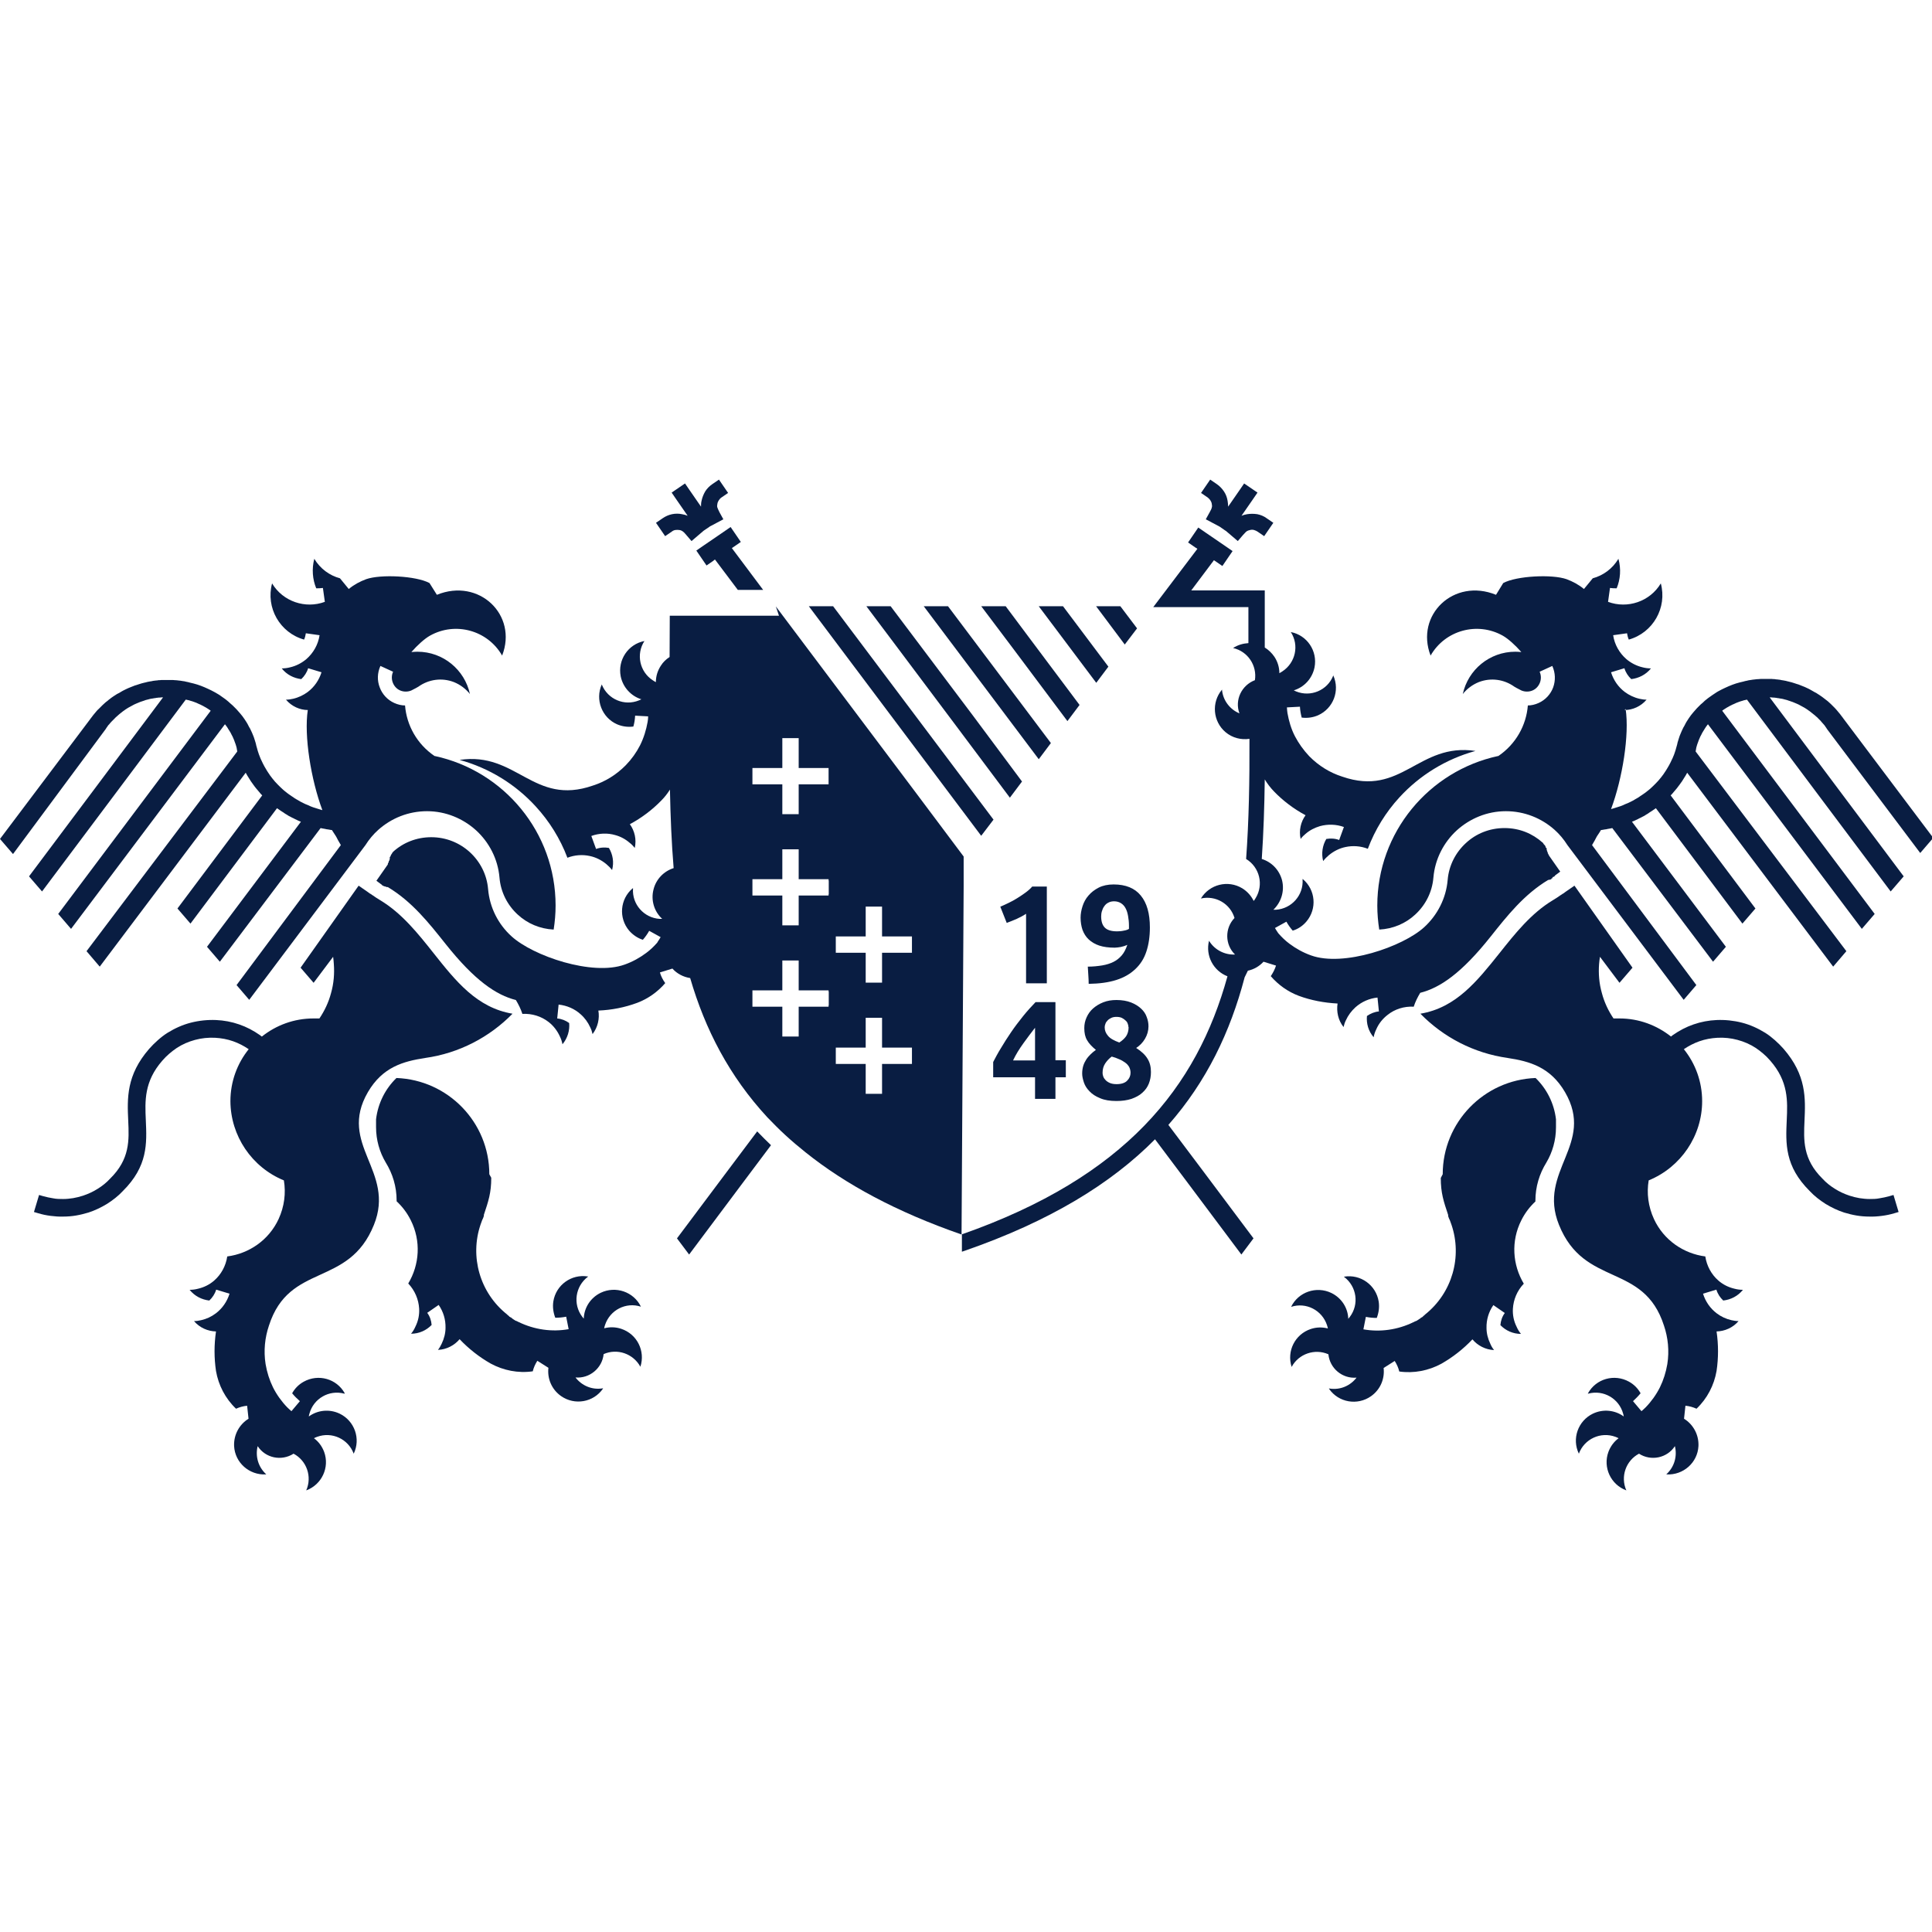 <svg xmlns="http://www.w3.org/2000/svg" width="511" height="511" viewBox="0 0 511 511" fill="none"><rect x="0" y="0" width="511" height="511" fill="#808080" stroke="none"/><g clip-path="url(#clip0_737_1865)"><rect width="511" height="511" fill="white"></rect><path fill-rule="evenodd" clip-rule="evenodd" d="M381.588 310.58C381.588 296.83 392.52 285.634 406.149 285.123C409.08 287.957 411.034 291.766 411.546 296.04V296.133V296.179V296.458V296.83V296.876V296.969V297.294V297.712V297.805C411.546 297.805 411.546 298.084 411.546 298.177C411.546 301.568 410.615 304.773 408.987 307.514C407.173 310.441 406.103 313.879 406.103 317.595V317.781C404.614 319.175 403.358 320.801 402.382 322.752C399.59 328.28 400.056 334.551 403.033 339.522C401.265 341.38 400.288 343.75 400.149 346.165C400.056 347.791 400.381 349.417 401.126 350.904C401.405 351.554 401.777 352.204 402.288 352.808C400.149 352.808 398.241 351.926 396.846 350.486C396.939 349.324 397.311 348.209 398.009 347.28L394.985 345.19C393.729 347.001 393.124 349.092 393.171 351.229C393.171 352.669 393.543 354.109 394.194 355.456C394.427 356.014 394.753 356.571 395.171 357.082C392.892 356.989 390.799 355.874 389.45 354.248C387.031 356.803 384.239 358.987 381.216 360.706C377.867 362.517 373.959 363.307 370.098 362.75C369.865 361.774 369.447 360.845 368.889 359.962L365.958 361.821C366.284 364.654 365.121 367.535 362.609 369.3C359.027 371.809 354.049 370.972 351.537 367.349C351.537 367.349 351.537 367.302 351.491 367.256C351.491 367.256 351.584 367.256 351.63 367.256C354.468 367.72 357.166 366.513 358.794 364.376C355.026 364.701 351.723 361.914 351.351 358.197C347.769 356.618 343.49 358.058 341.629 361.542C340.28 357.361 342.513 352.901 346.699 351.508C348.235 350.997 349.77 350.997 351.212 351.368C351.165 351.089 351.072 350.764 350.979 350.486C349.677 346.537 345.444 344.353 341.489 345.654C343.397 341.705 348.188 340.08 352.142 341.984C354.887 343.331 356.515 345.979 356.608 348.813C356.747 348.674 356.887 348.488 357.026 348.302C359.538 344.957 358.841 340.265 355.538 337.757C355.538 337.757 355.445 337.71 355.445 337.664C355.445 337.664 355.491 337.664 355.538 337.664C359.864 336.967 363.958 339.894 364.655 344.261C364.888 345.794 364.655 347.234 364.144 348.581C363.167 348.581 362.19 348.488 361.26 348.302L360.608 351.6C365.028 352.39 369.679 351.74 373.866 349.696H373.912L373.959 349.649H374.006L374.052 349.603L374.238 349.51H374.285L374.331 349.464H374.378L374.424 349.417H374.471H374.517L374.564 349.371H374.61L374.796 349.278H374.843V349.231L375.075 349.092L375.215 348.999H375.262V348.953L375.494 348.813L375.634 348.72H375.68L375.727 348.627L375.913 348.488H375.959L376.145 348.349H376.238L376.285 348.256H376.331V348.209L376.424 348.116H376.471V348.07L376.518 348.023H376.564L376.611 347.93H376.657H376.704L376.75 347.838H376.797L376.843 347.745C384.193 341.938 386.751 332.321 383.914 323.96C383.774 323.588 383.635 323.216 383.495 322.798C383.402 322.612 383.309 322.38 383.216 322.194L383.123 321.916L383.03 321.683V321.637V321.59V321.497V321.404V321.358C381.821 317.735 381.076 315.551 381.076 311.556" fill="#091D42"></path><path fill-rule="evenodd" clip-rule="evenodd" d="M329.17 258.55C329.17 258.55 329.17 258.55 329.17 258.596C325.403 272.904 319.169 286.005 309.028 297.526L318.425 310.022L331.543 327.536L328.333 331.81L314.145 312.856L305.493 301.335C293.863 313.088 277.629 323.03 255.114 330.834L254.416 331.066V326.467C297.724 311.277 316.564 287.538 324.658 258.224C320.937 256.784 318.797 252.789 319.774 248.841C319.774 248.841 319.774 248.794 319.774 248.748C319.774 248.748 319.774 248.841 319.82 248.887C321.309 251.303 324.007 252.603 326.658 252.464C323.96 249.863 323.914 245.496 326.519 242.801C325.403 239.038 321.541 236.762 317.634 237.645C319.913 233.882 324.798 232.674 328.566 234.95C329.915 235.787 330.938 236.948 331.589 238.295C331.775 238.063 331.962 237.831 332.101 237.552C334.287 234.021 333.171 229.376 329.589 227.192C330.333 217.019 330.519 206.38 330.473 195.417C328.287 195.742 325.961 195.185 324.147 193.652C320.797 190.818 320.379 185.801 323.17 182.456C323.17 182.456 323.17 182.409 323.216 182.363C323.216 182.363 323.216 182.456 323.216 182.502C323.495 185.336 325.356 187.659 327.821 188.681C326.519 185.15 328.38 181.248 331.915 179.901C332.52 176.045 330.054 172.282 326.147 171.399C327.403 170.563 328.798 170.192 330.194 170.099C330.194 168.752 330.194 167.451 330.194 166.104V160.575H305.028L316.704 145.152L316.192 144.827L314.238 143.48L316.936 139.531L318.89 140.878L324.053 144.409L326.007 145.756L323.309 149.705L321.355 148.358L321.076 148.172L315.076 156.162H334.52V162.759C334.52 165.593 334.52 168.426 334.52 171.26C335.497 171.864 336.381 172.7 337.079 173.722C337.962 175.069 338.381 176.556 338.381 178.043C338.66 177.903 338.893 177.764 339.172 177.578C342.661 175.302 343.684 170.656 341.405 167.172C345.731 168.008 348.522 172.189 347.685 176.51C347.08 179.483 344.94 181.759 342.195 182.595C342.382 182.688 342.568 182.781 342.8 182.874C346.661 184.453 351.08 182.595 352.616 178.739C352.616 178.739 352.616 178.647 352.662 178.6C352.662 178.6 352.662 178.647 352.662 178.693C354.43 182.688 352.662 187.38 348.615 189.192C347.219 189.796 345.731 189.982 344.289 189.796C344.056 188.867 343.87 187.891 343.824 186.916L340.381 187.101C340.381 187.612 340.474 188.077 340.521 188.588C340.893 190.678 341.498 192.815 342.521 194.767C343.498 196.625 344.754 198.39 346.289 200.016C348.801 202.571 351.778 204.383 354.988 205.405C370.758 210.887 375.13 196.346 390.249 198.622C382.434 200.759 375.456 205.08 370.106 210.933C366.524 214.835 363.687 219.434 361.78 224.498C359.872 223.755 357.826 223.615 355.872 224.033C354.29 224.359 352.802 225.102 351.499 226.17C350.941 226.635 350.429 227.146 349.964 227.75C349.452 225.706 349.778 223.615 350.801 221.896C351.918 221.711 353.127 221.757 354.197 222.175L355.453 218.737C353.406 217.994 351.173 217.948 349.127 218.505C347.731 218.923 346.429 219.574 345.312 220.549C344.847 220.921 344.382 221.385 344.01 221.896C343.498 219.667 344.056 217.344 345.312 215.625C342.196 213.953 339.358 211.816 336.939 209.307C336.009 208.331 335.218 207.309 334.52 206.148C334.427 213.349 334.194 220.363 333.729 227.192C336.288 227.982 338.334 230.026 339.079 232.767C339.823 235.694 338.846 238.667 336.799 240.618H336.846C336.846 240.618 337.265 240.618 337.497 240.618C341.637 240.339 344.8 236.762 344.521 232.628C344.521 232.628 344.521 232.535 344.521 232.488C344.521 232.488 344.568 232.488 344.614 232.535C347.964 235.368 348.382 240.386 345.545 243.73C344.568 244.892 343.312 245.728 341.916 246.146C341.265 245.403 340.707 244.613 340.242 243.777L337.218 245.449C337.451 245.867 337.73 246.285 338.009 246.704C338.009 246.75 338.102 246.796 338.148 246.889C339.032 247.911 340.009 248.841 341.079 249.63C342.754 250.885 344.661 251.953 346.754 252.696C355.314 255.809 371.037 250.42 376.712 245.217C380.154 242.058 382.48 237.645 382.899 232.721C383.224 228.865 385.039 225.427 387.737 222.965C390.388 220.503 393.97 219.016 397.924 219.016C401.878 219.016 405.32 220.456 408.018 222.872H408.065L408.112 222.965V223.011H408.158V223.058L408.251 223.151V223.197H408.298V223.29L408.344 223.337H408.391L408.437 223.429H408.484L408.53 223.522L408.67 223.662V223.708H408.716V223.801L408.763 223.848V223.894L408.809 223.987V224.033V224.126L409.042 224.312V224.359L409.088 224.451V224.498V224.591V224.684V224.73V224.823L409.181 224.962V225.055V225.102L409.274 225.288V225.334L409.367 225.427V225.52V225.659L409.554 225.938V225.984V226.077H409.647V226.217L412.67 230.537L411.228 231.606V231.652V231.699L411.182 231.745L411.135 231.791H411.089L411.042 231.884H410.996H410.949H410.903V231.931H410.856H410.81H410.763L410.717 232.024H410.67V232.07H410.623V232.117V232.163V232.21V232.256H410.577L410.53 232.302H410.484H410.437H410.391V232.349H410.344V232.395V232.442V232.488L410.298 232.535H410.251H410.205L410.158 232.628H410.112H410.065H410.019H409.972H409.926H409.879L409.833 232.721H409.786H409.74H409.693H409.647H409.6H409.554H409.507C403.088 236.576 398.622 242.244 394.296 247.679C386.527 257.481 380.805 261.291 375.642 262.591C374.944 263.753 374.339 264.961 373.921 266.261C371.362 266.122 368.897 266.912 366.99 268.445C365.734 269.42 364.664 270.721 364.012 272.254C363.687 272.904 363.454 273.601 363.315 274.344C361.919 272.719 361.361 270.675 361.547 268.723C362.477 268.073 363.594 267.608 364.71 267.516L364.338 263.846C362.152 264.078 360.151 264.961 358.523 266.401C357.453 267.376 356.57 268.538 355.965 269.885C355.686 270.442 355.5 271.046 355.36 271.65C353.918 269.838 353.453 267.562 353.778 265.425C350.243 265.239 346.754 264.589 343.498 263.381C340.66 262.313 338.102 260.501 336.102 258.178C336.102 258.178 336.102 258.178 336.148 258.132C336.706 257.295 337.172 256.413 337.497 255.391L334.194 254.369C333.078 255.577 331.636 256.413 330.054 256.738" fill="#091D42"></path><path fill-rule="evenodd" clip-rule="evenodd" d="M442.018 274.111L442.436 273.786C444.158 272.578 446.018 271.602 447.925 270.952C449.926 270.255 451.973 269.884 454.019 269.791C456.299 269.698 458.532 269.93 460.718 270.487C462.904 271.045 464.951 271.974 466.905 273.182C467.789 273.739 468.626 274.39 469.463 275.133C470.301 275.876 471.045 276.62 471.743 277.409C477.79 284.378 477.557 290.463 477.278 296.456C477.046 301.566 476.813 306.583 482.023 311.74C483 312.808 484.117 313.691 485.326 314.434C486.489 315.178 487.791 315.781 489.187 316.246C490.071 316.525 490.955 316.757 491.792 316.896C492.722 317.036 493.606 317.129 494.443 317.129C495.327 317.129 496.211 317.129 497.095 316.943C497.979 316.803 498.863 316.618 499.7 316.385L500.816 316.06L502.165 320.566L501.049 320.892C499.979 321.217 498.863 321.449 497.746 321.588C496.676 321.728 495.513 321.821 494.397 321.774C493.281 321.774 492.118 321.681 491.048 321.495C489.931 321.31 488.815 321.031 487.745 320.706C486.024 320.148 484.396 319.359 482.861 318.429C481.325 317.454 479.883 316.339 478.674 315.038C472.022 308.442 472.301 302.449 472.58 296.27C472.813 291.207 473.045 286.05 468.207 280.522C467.603 279.825 466.998 279.221 466.393 278.71C465.742 278.153 465.091 277.642 464.393 277.177C462.904 276.201 461.276 275.505 459.555 275.04C457.834 274.576 456.02 274.39 454.252 274.483C452.624 274.576 451.042 274.854 449.461 275.412C448.019 275.923 446.669 276.62 445.367 277.502C448.391 281.265 450.205 286.05 450.205 291.253C450.205 300.405 444.576 308.72 436.063 312.204C435.505 315.549 435.924 319.08 437.459 322.425C440.064 328.046 445.32 331.576 451.042 332.32C451.414 334.828 452.67 337.104 454.485 338.684C455.694 339.752 457.183 340.496 458.811 340.867C459.508 341.053 460.253 341.146 460.997 341.146C459.648 342.818 457.787 343.748 455.787 343.98C454.95 343.19 454.298 342.215 453.973 341.1L450.437 342.168C451.089 344.259 452.345 346.07 454.066 347.371C455.229 348.254 456.531 348.858 457.973 349.183C458.578 349.322 459.183 349.415 459.834 349.415C458.346 351.18 456.159 352.11 454.019 352.156C454.531 355.64 454.531 359.171 454.019 362.608C453.368 366.371 451.554 369.902 448.716 372.596C447.786 372.178 446.809 371.899 445.786 371.807L445.414 375.244C447.832 376.731 449.368 379.472 449.228 382.491C448.995 386.858 445.227 390.203 440.808 389.971H440.715C440.715 389.971 440.762 389.924 440.808 389.878C442.902 387.927 443.646 385.093 442.995 382.491C440.948 385.65 436.668 386.533 433.505 384.489C430.063 386.301 428.527 390.528 430.156 394.198C426.016 392.665 423.922 388.112 425.411 384.024C425.969 382.538 426.899 381.283 428.109 380.401C427.83 380.261 427.551 380.122 427.271 380.029C423.364 378.589 419.038 380.587 417.596 384.489C415.689 380.54 417.363 375.802 421.317 373.897C424.062 372.596 427.178 372.968 429.458 374.64C429.458 374.64 429.458 374.64 429.458 374.594C429.458 374.362 429.365 374.176 429.318 373.944C428.248 369.902 424.108 367.533 420.108 368.601C420.108 368.601 420.015 368.601 419.968 368.601C419.968 368.601 419.968 368.555 420.015 368.508C422.155 364.652 426.992 363.305 430.853 365.442C432.202 366.185 433.226 367.254 433.924 368.508C433.319 369.252 432.621 369.948 431.923 370.599L434.156 373.247C434.528 372.922 434.9 372.596 435.273 372.225C436.761 370.692 438.064 368.88 439.041 366.929C439.971 365.024 440.622 362.98 440.994 360.797C441.553 357.266 441.18 353.782 440.11 350.623C434.714 333.806 419.038 340.635 412.339 323.958C406.571 309.696 422.015 302.727 413.921 288.837C410.06 282.241 404.617 280.708 398.756 279.825H398.803C389.778 278.571 381.73 274.297 375.683 268.118C385.126 266.539 390.708 259.478 396.616 252.091C400.71 246.935 404.989 241.546 410.711 238.108C411.409 237.69 412.06 237.272 412.711 236.807L413.409 236.343H413.456C413.456 236.343 413.828 236.064 414.014 235.925L416.433 234.252L431.784 255.947L428.341 259.942L423.178 253.067C423.085 253.671 422.992 254.321 422.945 254.971C422.759 257.48 422.945 260.081 423.69 262.683C424.341 265.145 425.411 267.375 426.76 269.373H428.341C433.505 269.373 438.203 271.184 441.971 274.157L442.018 274.111ZM429.69 187.797C431.83 187.797 434.017 186.821 435.505 185.056C434.854 185.056 434.249 184.963 433.644 184.824C432.202 184.499 430.853 183.848 429.737 183.012C428.016 181.711 426.76 179.9 426.109 177.809L429.644 176.741C429.97 177.856 430.621 178.831 431.458 179.621C433.412 179.389 435.319 178.459 436.668 176.787C435.924 176.787 435.18 176.694 434.482 176.508C432.854 176.137 431.365 175.347 430.156 174.325C428.341 172.745 427.039 170.516 426.667 168.007L430.342 167.496C430.435 168.1 430.574 168.657 430.807 169.168C437.226 167.357 440.994 160.714 439.273 154.303C436.389 159.134 430.435 161.085 425.318 159.181L425.829 155.511C426.434 155.603 426.992 155.603 427.597 155.603C428.574 153.234 428.807 150.493 428.062 147.799C426.481 150.447 424.015 152.212 421.271 152.955L418.945 155.789C417.549 154.628 415.968 153.792 414.34 153.188C410.525 151.841 401.128 152.305 397.593 154.21L395.686 157.322C384.521 152.77 374.241 162.665 378.381 173.396C382.196 166.706 390.755 164.337 397.5 168.146C398.896 168.936 400.803 170.655 402.384 172.467C401.873 172.42 401.361 172.374 400.803 172.374C393.965 172.374 388.289 177.159 386.894 183.57C387.964 182.222 389.406 181.107 391.127 180.411C394.383 179.156 397.872 179.714 400.524 181.618L401.175 181.99L402.431 182.64C402.896 182.826 403.361 182.919 403.873 182.919C404.385 182.919 404.896 182.826 405.408 182.594C406.338 182.176 406.99 181.386 407.315 180.504C407.641 179.621 407.641 178.599 407.222 177.67L410.572 176.137C411.409 177.995 411.455 179.992 410.804 181.804C410.153 183.57 408.804 185.103 406.943 185.939C406.013 186.357 405.036 186.589 404.106 186.589C403.687 191.839 400.942 196.809 396.291 199.968C396.291 199.968 396.244 199.968 396.197 199.968C377.962 203.917 364.286 220.13 364.286 239.502C364.286 241.685 364.472 243.776 364.798 245.866C368.473 245.68 371.776 244.24 374.288 241.917C376.986 239.455 378.8 236.018 379.125 232.115C379.544 227.191 381.87 222.778 385.312 219.619C388.755 216.506 393.313 214.555 398.291 214.555C403.222 214.555 407.734 216.413 411.176 219.48C412.479 220.641 413.642 222.035 414.572 223.521L445.321 264.448L448.67 260.546L421.085 223.521L421.271 223.196C421.41 222.917 421.596 222.639 421.782 222.313C421.968 221.988 422.108 221.663 422.294 221.338L422.434 221.105C422.806 220.594 423.131 220.037 423.457 219.526H423.643C423.922 219.48 424.155 219.433 424.434 219.387C424.713 219.387 424.992 219.294 425.225 219.247C425.504 219.201 425.783 219.154 426.016 219.108L426.434 219.015L453.089 254.367L456.485 250.419L431.644 217.343L431.877 217.25C432.156 217.157 432.435 217.017 432.714 216.878C433.04 216.739 433.319 216.599 433.551 216.46C433.877 216.321 434.156 216.181 434.389 216.042C434.714 215.902 435.04 215.717 435.366 215.484C435.691 215.299 436.017 215.113 436.296 214.88C436.622 214.695 436.947 214.462 437.226 214.277C437.459 214.091 437.738 213.951 437.971 213.766L460.857 244.287L464.3 240.292L441.878 210.374C442.157 210.096 442.436 209.817 442.669 209.492C442.948 209.166 443.181 208.888 443.46 208.563C443.692 208.237 443.971 207.912 444.204 207.587C444.437 207.262 444.669 206.937 444.902 206.611C445.088 206.333 445.227 206.1 445.367 205.868C445.507 205.636 445.693 205.357 445.832 205.125C445.972 204.846 446.111 204.614 446.251 204.382L484.861 255.668L488.35 251.58L448.484 198.76L448.53 198.482L448.577 198.203L448.623 197.924L448.67 197.692C448.716 197.46 448.809 197.227 448.856 197.042C448.949 196.809 448.995 196.577 449.088 196.391C449.181 196.159 449.274 195.927 449.321 195.741C449.414 195.509 449.507 195.276 449.6 195.09C449.693 194.858 449.786 194.672 449.926 194.44C450.019 194.208 450.158 194.022 450.251 193.79C450.344 193.604 450.484 193.418 450.624 193.186C450.763 193 450.856 192.768 450.996 192.582C451.089 192.443 451.182 192.303 451.275 192.164C451.368 192.024 451.461 191.932 451.554 191.792L451.74 191.56L492.443 245.68L495.839 241.732L455.508 187.983C455.508 187.983 455.741 187.797 455.88 187.704C455.88 187.704 456.345 187.425 456.531 187.286C456.717 187.147 456.95 187.054 457.183 186.914C457.415 186.775 457.648 186.636 457.88 186.543C458.113 186.403 458.346 186.31 458.578 186.218C458.811 186.125 459.043 185.985 459.276 185.892C459.508 185.799 459.741 185.707 460.02 185.614C460.299 185.521 460.532 185.428 460.764 185.381C460.858 185.381 460.997 185.288 461.183 185.242C461.369 185.195 461.509 185.149 461.602 185.149C461.602 185.149 461.834 185.103 462.02 185.056H462.067L480.814 210.096L500.072 235.785L503.514 231.79L485.14 207.262L468.068 184.452H468.3C468.3 184.452 468.673 184.452 468.905 184.499C469.091 184.499 469.324 184.499 469.51 184.545C469.696 184.545 469.928 184.592 470.115 184.638C470.301 184.638 470.487 184.684 470.719 184.731C470.952 184.731 471.138 184.824 471.324 184.824C471.464 184.824 471.696 184.917 471.882 184.963C472.068 185.01 472.301 185.056 472.44 185.103C472.627 185.149 472.813 185.195 472.999 185.288C473.231 185.335 473.417 185.428 473.557 185.474C473.696 185.521 473.929 185.614 474.115 185.66C474.301 185.753 474.487 185.799 474.673 185.892C474.859 185.985 475.046 186.032 475.232 186.125C475.371 186.171 475.557 186.264 475.743 186.357C475.743 186.357 476.115 186.543 476.255 186.636C476.441 186.729 476.627 186.821 476.767 186.914C476.953 187.007 477.139 187.1 477.278 187.193C477.418 187.286 477.604 187.379 477.79 187.518C477.976 187.611 478.116 187.751 478.255 187.843C478.395 187.936 478.534 188.029 478.72 188.169C478.86 188.262 479 188.401 479.186 188.54C479.325 188.633 479.465 188.773 479.651 188.912C479.651 188.912 479.93 189.144 480.116 189.284C480.255 189.423 480.395 189.562 480.535 189.655C480.535 189.655 480.814 189.887 480.953 190.073C481.093 190.213 481.232 190.352 481.372 190.491C481.511 190.631 481.651 190.77 481.744 190.91C481.744 190.91 481.977 191.188 482.116 191.328C482.256 191.513 482.395 191.653 482.488 191.746C482.628 191.885 482.721 192.071 482.814 192.21C482.907 192.35 483.047 192.489 483.14 192.675L483.186 192.768L507.887 225.612L511.33 221.616L487.512 189.98C487.512 189.98 487.233 189.562 487.094 189.423C486.954 189.237 486.815 189.051 486.675 188.865C486.489 188.633 486.349 188.447 486.21 188.308C486.07 188.122 485.931 187.983 485.745 187.751C485.605 187.565 485.419 187.425 485.279 187.24C485.093 187.054 484.907 186.868 484.768 186.729C484.628 186.589 484.442 186.403 484.256 186.218C484.07 186.032 483.884 185.892 483.698 185.707C483.512 185.521 483.326 185.381 483.14 185.242C482.954 185.103 482.767 184.963 482.535 184.777C482.349 184.638 482.116 184.452 481.93 184.313C481.744 184.173 481.558 184.034 481.325 183.895C481.093 183.755 480.907 183.616 480.674 183.477C480.488 183.337 480.256 183.198 480.023 183.105C479.837 183.012 479.604 182.873 479.372 182.733C479.372 182.733 478.953 182.501 478.72 182.362C478.488 182.222 478.255 182.129 478.069 182.037C477.883 181.944 477.651 181.851 477.371 181.711C477.139 181.618 476.906 181.526 476.674 181.433C476.441 181.34 476.208 181.247 475.976 181.154C475.743 181.061 475.511 180.968 475.278 180.922C474.999 180.829 474.766 180.736 474.58 180.689C474.58 180.689 474.115 180.55 473.836 180.457C473.557 180.411 473.324 180.318 473.092 180.271C472.906 180.225 472.627 180.178 472.347 180.085C472.068 180.039 471.836 179.992 471.603 179.946C471.371 179.946 471.091 179.853 470.859 179.807C470.626 179.807 470.347 179.714 470.115 179.714C469.835 179.714 469.603 179.667 469.37 179.621C469.138 179.621 468.905 179.621 468.626 179.574C468.393 179.574 468.114 179.574 467.882 179.574C467.603 179.574 467.323 179.574 467.137 179.574C466.812 179.574 466.486 179.574 466.114 179.574C465.742 179.574 465.416 179.574 465.091 179.621C464.765 179.621 464.393 179.667 464.067 179.714C463.742 179.714 463.416 179.807 463.044 179.853C462.672 179.9 462.346 179.946 462.067 180.039C461.741 180.085 461.416 180.178 461.09 180.271C460.764 180.364 460.439 180.411 460.113 180.504C459.788 180.596 459.462 180.689 459.136 180.782C458.811 180.875 458.485 181.015 458.206 181.107C457.927 181.2 457.601 181.34 457.276 181.479C456.95 181.618 456.624 181.758 456.345 181.897C456.066 182.037 455.741 182.176 455.461 182.315C455.182 182.455 454.857 182.64 454.578 182.78C454.298 182.919 454.019 183.105 453.74 183.291C453.461 183.477 453.182 183.662 452.903 183.848C452.624 184.034 452.345 184.22 452.112 184.406C451.833 184.592 451.6 184.777 451.321 185.01C451.042 185.195 450.81 185.428 450.577 185.66C450.344 185.892 450.112 186.078 449.833 186.31C449.6 186.543 449.368 186.775 449.135 187.007C448.902 187.24 448.67 187.472 448.484 187.704C448.298 187.936 448.065 188.169 447.832 188.447C447.6 188.726 447.414 188.958 447.228 189.191C447.042 189.423 446.856 189.702 446.669 189.98C446.483 190.259 446.297 190.538 446.158 190.77C445.972 191.049 445.832 191.328 445.693 191.606C445.553 191.885 445.414 192.164 445.227 192.443C445.088 192.721 444.948 193 444.809 193.325C444.669 193.604 444.576 193.883 444.437 194.208C444.297 194.487 444.204 194.812 444.111 195.09C444.018 195.416 443.925 195.694 443.832 195.973C443.739 196.252 443.646 196.577 443.599 196.902L443.413 197.553C443.32 197.831 443.274 198.11 443.181 198.389C443.088 198.668 442.995 198.946 442.902 199.225C442.809 199.504 442.715 199.782 442.576 200.061C442.483 200.34 442.343 200.619 442.204 200.897C442.064 201.176 441.925 201.455 441.832 201.687C441.692 201.966 441.553 202.245 441.413 202.477C441.273 202.709 441.134 202.988 440.948 203.267C440.808 203.545 440.622 203.778 440.483 204.01C440.297 204.289 440.11 204.567 439.924 204.846C439.738 205.125 439.506 205.357 439.32 205.636C439.134 205.868 438.901 206.147 438.668 206.426C438.436 206.658 438.203 206.937 437.971 207.169C437.738 207.401 437.505 207.633 437.273 207.866C437.04 208.098 436.761 208.33 436.529 208.563C436.296 208.795 436.017 208.981 435.738 209.213C435.505 209.399 435.226 209.631 434.947 209.817C434.668 210.003 434.435 210.188 434.203 210.328C433.924 210.514 433.691 210.653 433.458 210.839C433.226 210.978 432.947 211.164 432.668 211.303C432.435 211.443 432.156 211.582 431.877 211.768C431.598 211.907 431.319 212.047 431.039 212.186C430.76 212.325 430.481 212.465 430.202 212.558C429.923 212.651 429.644 212.79 429.365 212.929C429.086 213.069 428.76 213.162 428.528 213.255C428.248 213.347 427.969 213.44 427.644 213.533C427.365 213.626 427.085 213.719 426.76 213.812C426.527 213.858 426.295 213.951 426.109 213.998C429.132 205.915 430.993 194.347 429.97 187.518L429.69 187.797Z" fill="#091D42"></path><path fill-rule="evenodd" clip-rule="evenodd" d="M129.421 310.581C129.421 296.83 118.49 285.634 104.86 285.123C101.929 287.957 99.976 291.766 99.464 296.04V296.086V296.133V296.226V296.458V296.783V296.83V297.201V297.294V297.666V297.759C99.464 297.898 99.464 298.038 99.464 298.131C99.464 301.522 100.394 304.727 102.022 307.468C103.837 310.395 104.906 313.832 104.906 317.549V317.735C106.395 319.128 107.651 320.754 108.628 322.705C111.419 328.234 110.954 334.505 107.977 339.476C109.744 341.334 110.721 343.703 110.861 346.119C110.954 347.745 110.628 349.371 109.884 350.857C109.605 351.508 109.233 352.158 108.721 352.762C110.861 352.762 112.768 351.879 114.164 350.439C114.071 349.278 113.698 348.163 113.001 347.234L116.024 345.143C117.28 346.955 117.885 349.046 117.838 351.183C117.838 352.623 117.466 354.063 116.815 355.41C116.536 355.967 116.257 356.525 115.838 357.036C118.118 356.943 120.211 355.828 121.56 354.202C123.979 356.757 126.77 358.941 129.794 360.659C133.143 362.471 137.05 363.261 140.911 362.703C141.144 361.728 141.563 360.799 142.121 359.916L145.052 361.774C144.726 364.608 145.889 367.488 148.401 369.254C151.983 371.762 156.96 370.926 159.472 367.303C159.472 367.303 159.472 367.256 159.519 367.21C159.472 367.21 159.426 367.21 159.379 367.21C156.541 367.674 153.843 366.466 152.215 364.329C155.937 364.655 159.286 361.867 159.658 358.151C163.24 356.571 167.473 358.011 169.38 361.496C170.729 357.315 168.497 352.855 164.31 351.461C162.775 350.95 161.24 350.95 159.798 351.322C159.844 351.043 159.937 350.718 160.03 350.439C161.333 346.491 165.566 344.307 169.52 345.608C167.613 341.659 162.821 340.033 158.867 341.938C156.123 343.285 154.495 345.933 154.402 348.767C154.262 348.627 154.123 348.442 153.983 348.256C151.471 344.911 152.169 340.219 155.472 337.71C155.472 337.71 155.565 337.664 155.565 337.618C155.565 337.618 155.518 337.618 155.472 337.618C151.145 336.921 147.052 339.847 146.354 344.214C146.121 345.747 146.354 347.187 146.866 348.535C147.843 348.535 148.819 348.442 149.75 348.256L150.401 351.554C145.982 352.344 141.33 351.694 137.143 349.65H137.097L137.05 349.603H137.004L136.957 349.557L136.771 349.464H136.725L136.678 349.417H136.632L136.585 349.371H136.539H136.492L136.446 349.324H136.399L136.213 349.231H136.167V349.185L135.934 349.046L135.794 348.953H135.748V348.906L135.515 348.767L135.422 348.674H135.376L135.329 348.581L135.143 348.442H135.097H135.05L134.864 348.302H134.771L134.725 348.209H134.678V348.163L134.585 348.07H134.538V348.024L134.492 347.977H134.445L134.399 347.884H134.352H134.306L134.259 347.791H134.213L134.166 347.698C126.816 341.891 124.258 332.275 127.096 323.913C127.235 323.542 127.375 323.17 127.514 322.752C127.607 322.566 127.7 322.334 127.793 322.148L127.886 321.869L127.979 321.637V321.59V321.544V321.451V321.358V321.312C129.189 317.688 129.933 315.505 129.933 311.51" fill="#091D42"></path><path fill-rule="evenodd" clip-rule="evenodd" d="M324.134 140.368L322.599 139.3L318.924 137.349L319.947 135.49C320.226 134.979 320.459 134.561 320.506 134.236C320.599 133.957 320.599 133.679 320.506 133.261C320.459 132.935 320.319 132.61 320.133 132.331C319.947 132.053 319.715 131.82 319.436 131.588L317.668 130.38L320.087 126.85L321.855 128.058C322.599 128.569 323.25 129.265 323.715 129.962C324.227 130.706 324.553 131.588 324.692 132.471C324.785 133.028 324.832 133.539 324.832 134.004L327.855 129.637L329.065 127.872L332.6 130.287L331.391 132.053L328.367 136.42C328.786 136.234 329.297 136.094 329.856 136.001C330.74 135.862 331.623 135.862 332.554 136.001C333.438 136.187 334.275 136.512 335.019 137.07L336.787 138.278L334.368 141.808L332.6 140.6C332.321 140.415 331.996 140.275 331.67 140.182C331.344 140.089 330.972 140.089 330.646 140.182C330.228 140.275 329.949 140.368 329.763 140.508C329.484 140.693 329.204 141.065 328.786 141.483L327.39 143.109L324.18 140.368H324.134Z" fill="#091D42"></path><path fill-rule="evenodd" clip-rule="evenodd" d="M187.694 139.3L186.112 140.368L182.902 143.109L181.507 141.483C181.135 141.019 180.809 140.693 180.53 140.508C180.297 140.368 180.065 140.229 179.646 140.182C179.321 140.136 178.948 140.136 178.623 140.182C178.297 140.229 177.972 140.368 177.692 140.6L175.925 141.808L173.506 138.278L175.274 137.07C176.018 136.559 176.855 136.187 177.739 136.001C178.623 135.816 179.553 135.816 180.391 136.001C180.949 136.094 181.46 136.234 181.879 136.42L178.855 132.053L177.646 130.287L181.181 127.872L182.391 129.637L185.414 134.004C185.414 133.539 185.414 133.028 185.554 132.471C185.74 131.588 186.066 130.752 186.531 129.962C186.996 129.219 187.647 128.569 188.392 128.058L190.159 126.85L192.578 130.38L190.811 131.588C190.531 131.774 190.299 132.053 190.113 132.331C189.927 132.61 189.787 132.935 189.741 133.261C189.648 133.679 189.648 133.957 189.741 134.236C189.834 134.561 190.066 134.979 190.299 135.49L191.322 137.349L187.647 139.3H187.694Z" fill="#091D42"></path><path fill-rule="evenodd" clip-rule="evenodd" d="M298.462 271.65C298.462 271.371 298.415 271.093 298.276 270.767C298.183 270.442 297.997 270.164 297.717 269.931C297.438 269.653 297.113 269.42 296.741 269.234C296.368 269.049 295.857 268.956 295.299 268.956C294.74 268.956 294.275 269.049 293.903 269.234C293.531 269.42 293.159 269.653 292.926 269.931C292.647 270.21 292.461 270.489 292.368 270.814C292.228 271.139 292.182 271.418 292.182 271.743C292.182 272.533 292.461 273.276 293.066 273.973C293.624 274.67 294.647 275.227 296.043 275.738C296.834 275.227 297.438 274.67 297.857 274.066C298.276 273.415 298.508 272.626 298.508 271.697M291.624 283.775C291.624 284.054 291.67 284.379 291.81 284.75C291.949 285.122 292.182 285.447 292.461 285.726C292.74 286.005 293.159 286.284 293.624 286.469C294.089 286.655 294.647 286.748 295.345 286.748C296.601 286.748 297.578 286.423 298.136 285.819C298.741 285.215 299.02 284.518 299.02 283.728C299.02 283.171 298.88 282.66 298.648 282.195C298.369 281.731 298.043 281.359 297.578 281.034C297.113 280.709 296.601 280.384 295.996 280.151C295.392 279.873 294.74 279.64 294.043 279.455C293.345 279.966 292.787 280.57 292.321 281.266C291.856 281.963 291.624 282.799 291.624 283.728V283.775ZM304.416 283.543C304.416 284.658 304.23 285.68 303.858 286.609C303.486 287.538 302.928 288.328 302.137 289.024C301.392 289.721 300.416 290.232 299.253 290.65C298.09 291.022 296.787 291.208 295.299 291.208C293.577 291.208 292.135 290.976 290.972 290.465C289.809 290 288.879 289.396 288.181 288.653C287.484 287.956 286.972 287.166 286.693 286.33C286.414 285.494 286.228 284.704 286.228 283.961C286.228 283.217 286.321 282.567 286.507 281.917C286.693 281.313 286.972 280.755 287.297 280.244C287.623 279.733 288.042 279.269 288.46 278.851C288.879 278.433 289.344 278.061 289.856 277.689C288.786 276.807 287.995 275.97 287.53 275.134C287.018 274.298 286.786 273.23 286.786 271.929C286.786 270.953 286.972 270.024 287.39 269.095C287.809 268.166 288.367 267.376 289.112 266.726C289.856 266.075 290.74 265.518 291.81 265.1C292.88 264.682 293.996 264.496 295.299 264.496C296.787 264.496 298.09 264.728 299.16 265.146C300.229 265.564 301.113 266.122 301.811 266.772C302.509 267.423 303.021 268.166 303.3 269.002C303.625 269.838 303.765 270.628 303.765 271.464C303.765 272.626 303.439 273.741 302.834 274.763C302.23 275.785 301.439 276.574 300.509 277.178C301.904 278.061 302.928 279.036 303.532 280.059C304.137 281.034 304.416 282.195 304.416 283.543ZM279.157 265.1V280.43H281.901V284.936H279.157V290.65H273.761V284.936H262.689V280.895C263.248 279.826 263.899 278.572 264.736 277.225C265.527 275.878 266.457 274.437 267.434 272.997C268.411 271.557 269.481 270.164 270.597 268.77C271.714 267.376 272.83 266.168 273.9 265.053H279.11L279.157 265.1ZM273.761 271.836C272.784 273.09 271.76 274.437 270.691 275.924C269.621 277.411 268.69 278.897 267.946 280.477H273.761V271.836ZM298.183 249.909C297.671 250.141 297.113 250.327 296.462 250.466C295.857 250.559 295.299 250.652 294.833 250.652C293.252 250.652 291.856 250.466 290.74 250.095C289.623 249.723 288.693 249.166 287.949 248.469C287.204 247.772 286.693 246.936 286.321 245.96C285.995 244.985 285.809 243.916 285.809 242.708C285.809 241.733 285.995 240.711 286.321 239.689C286.646 238.667 287.158 237.691 287.902 236.855C288.6 236.019 289.53 235.322 290.6 234.765C291.717 234.207 293.019 233.928 294.554 233.928C297.717 233.928 300.136 234.904 301.718 236.855C303.346 238.806 304.137 241.64 304.137 245.31C304.137 247.726 303.811 249.863 303.207 251.674C302.602 253.533 301.625 255.066 300.276 256.32C298.973 257.574 297.299 258.55 295.252 259.2C293.205 259.85 290.786 260.176 287.949 260.222C287.949 259.432 287.902 258.689 287.856 257.946C287.809 257.202 287.763 256.459 287.716 255.669C289.112 255.669 290.368 255.53 291.531 255.344C292.647 255.158 293.67 254.833 294.508 254.415C295.345 253.997 296.089 253.393 296.694 252.696C297.299 251.999 297.764 251.07 298.136 250.002L298.183 249.909ZM295.485 246.332C296.043 246.332 296.648 246.285 297.252 246.146C297.857 246.053 298.322 245.867 298.601 245.682V245.356C298.601 245.356 298.601 245.171 298.601 245.078C298.601 244.985 298.601 244.892 298.601 244.799C298.601 243.916 298.508 243.08 298.369 242.29C298.229 241.501 298.043 240.85 297.717 240.246C297.438 239.689 297.02 239.224 296.508 238.899C295.996 238.574 295.392 238.388 294.647 238.388C294.043 238.388 293.531 238.527 293.112 238.76C292.647 238.992 292.321 239.317 292.042 239.735C291.763 240.107 291.577 240.571 291.438 241.036C291.298 241.501 291.252 241.965 291.252 242.383C291.252 243.73 291.577 244.706 292.228 245.356C292.88 246.007 293.95 246.332 295.438 246.332H295.485ZM264.55 239.828C265.248 239.549 265.992 239.178 266.783 238.806C267.574 238.435 268.318 238.016 269.062 237.552C269.807 237.087 270.504 236.623 271.202 236.112C271.9 235.601 272.505 235.09 273.016 234.486H276.877V260.083H271.388V241.686C270.644 242.197 269.807 242.616 268.923 243.034C267.993 243.452 267.109 243.777 266.271 244.102L264.597 239.875L264.55 239.828Z" fill="#091D42"></path><path fill-rule="evenodd" clip-rule="evenodd" d="M69.177 274.113L68.758 273.787C67.037 272.579 65.176 271.604 63.269 270.954C61.269 270.257 59.222 269.885 57.175 269.792C54.896 269.699 52.663 269.932 50.477 270.489C48.29 271.046 46.243 271.976 44.29 273.183C43.406 273.741 42.568 274.391 41.731 275.135C40.894 275.878 40.15 276.621 39.452 277.411C33.404 284.379 33.637 290.465 33.916 296.458C34.149 301.568 34.381 306.585 29.125 311.741C28.148 312.81 27.031 313.692 25.822 314.436C24.659 315.179 23.357 315.783 21.961 316.248C21.077 316.526 20.193 316.759 19.356 316.898C18.472 317.037 17.588 317.13 16.704 317.13C15.821 317.13 14.937 317.13 14.053 316.944C13.169 316.805 12.285 316.619 11.448 316.387L10.331 316.062L8.982 320.568L10.099 320.893C11.169 321.218 12.285 321.451 13.402 321.59C14.518 321.729 15.634 321.822 16.751 321.776C17.867 321.776 19.03 321.683 20.1 321.497C21.217 321.311 22.333 321.032 23.403 320.707C25.124 320.15 26.752 319.36 28.287 318.431C29.823 317.455 31.265 316.34 32.474 315.04C39.126 308.443 38.847 302.45 38.568 296.272C38.335 291.208 38.103 286.052 42.941 280.523C43.545 279.827 44.15 279.223 44.755 278.712C45.406 278.154 46.057 277.643 46.755 277.179C48.244 276.203 49.872 275.506 51.593 275.042C53.314 274.577 55.128 274.391 56.896 274.484C58.524 274.577 60.106 274.856 61.687 275.413C63.129 275.924 64.478 276.621 65.781 277.504C62.757 281.267 60.943 286.052 60.943 291.255C60.989 300.406 66.572 308.722 75.085 312.206C75.643 315.551 75.224 319.081 73.689 322.426C71.084 328.047 65.827 331.578 60.106 332.321C59.734 334.83 58.478 337.106 56.663 338.685C55.454 339.754 53.965 340.497 52.337 340.869C51.639 341.055 50.895 341.148 50.151 341.148C51.5 342.82 53.361 343.749 55.361 343.981C56.198 343.192 56.849 342.216 57.175 341.101L60.71 342.17C60.059 344.26 58.803 346.072 57.082 347.373C55.919 348.255 54.617 348.859 53.175 349.184C52.57 349.324 51.965 349.417 51.314 349.417C52.802 351.182 54.989 352.111 57.129 352.157C56.617 355.642 56.617 359.172 57.129 362.61C57.78 366.373 59.594 369.903 62.432 372.598C63.362 372.18 64.339 371.901 65.362 371.808L65.734 375.246C63.315 376.732 61.78 379.473 61.92 382.493C62.153 386.86 65.92 390.204 70.34 389.972C70.34 389.972 70.386 389.972 70.433 389.972C70.433 389.972 70.386 389.926 70.34 389.879C68.246 387.928 67.502 385.094 68.153 382.493C70.2 385.652 74.433 386.534 77.643 384.49C81.085 386.302 82.62 390.53 80.992 394.2C85.132 392.667 87.226 388.114 85.737 384.026C85.179 382.539 84.249 381.285 83.039 380.402C83.318 380.263 83.551 380.124 83.876 380.031C87.784 378.591 92.11 380.588 93.552 384.49C95.459 380.542 93.785 375.803 89.831 373.899C87.086 372.598 83.969 372.969 81.69 374.642C81.69 374.642 81.69 374.642 81.69 374.595C81.69 374.363 81.783 374.177 81.83 373.945C82.9 369.903 87.04 367.534 91.04 368.603C91.04 368.603 91.133 368.603 91.18 368.603C91.18 368.603 91.18 368.556 91.18 368.51C89.04 364.654 84.202 363.307 80.341 365.444C78.992 366.187 77.969 367.255 77.271 368.51C77.876 369.253 78.573 369.95 79.318 370.6L77.085 373.248C76.713 372.923 76.341 372.598 75.968 372.226C74.48 370.693 73.177 368.881 72.2 366.93C71.27 365.026 70.619 362.982 70.247 360.798C69.688 357.268 70.061 353.783 71.13 350.624C76.526 333.808 92.203 340.637 98.902 323.959C104.67 309.697 89.226 302.729 97.32 288.839C101.181 282.242 106.624 280.709 112.485 279.827H112.438C121.463 278.572 129.511 274.298 135.558 268.12C126.115 266.54 120.533 259.479 114.671 252.093C110.578 246.936 106.298 241.547 100.576 238.11C99.879 237.692 99.227 237.273 98.576 236.809L97.878 236.344H97.832C97.832 236.344 97.46 236.066 97.274 235.926L94.855 234.254L79.504 255.948L82.946 259.944L88.109 253.068C88.203 253.672 88.249 254.323 88.296 254.973C88.482 257.482 88.296 260.083 87.551 262.685C86.9 265.147 85.83 267.376 84.481 269.374H82.9C77.736 269.374 72.991 271.186 69.27 274.159" fill="#091D42"></path><path fill-rule="evenodd" clip-rule="evenodd" d="M207.339 215.348H211.246V207.451H219.154V203.13H211.246V195.233H206.92V203.13H199.012V207.451H206.92V215.348H207.339ZM229.295 259.899H233.296V252.001H241.204V247.681H233.296V239.784H228.97V247.681H221.062V252.001H228.97V259.899H229.342H229.295ZM229.295 289.305H233.296V281.408H241.204V277.087H233.296V269.19H228.97V277.087H221.062V281.408H228.97V289.305H229.342H229.295ZM219.154 236.532H219.201V232.908H219.154V232.537H211.246V224.639H206.92V232.537H199.012V236.857H206.92V244.754H211.246V236.857H219.154V236.485V236.532ZM207.339 274.161H211.246V266.263H219.154V265.892H219.201V262.268H219.154V261.943H211.246V254.045H206.92V261.943H199.012V266.263H206.92V274.161H207.339ZM203.943 302.87L196.454 312.858L182.266 331.812L179.056 327.538L192.174 310.024L200.268 299.246C201.478 300.501 202.687 301.709 203.943 302.916V302.87ZM205.199 160.391L242.041 209.402L254.88 226.544V234.348L254.322 326.516C237.064 320.523 223.62 313.23 213.107 304.821C211.246 303.335 209.432 301.802 207.664 300.176C206.036 298.689 204.501 297.11 202.966 295.53C192.872 284.613 186.499 272.256 182.545 258.691C180.731 258.412 179.056 257.53 177.846 256.182L174.544 257.204C174.823 258.18 175.288 259.109 175.893 259.945C175.893 259.945 175.893 259.945 175.939 260.038C173.939 262.361 171.38 264.173 168.543 265.241C165.287 266.449 161.798 267.146 158.262 267.285C158.635 269.376 158.123 271.698 156.727 273.51C156.588 272.86 156.402 272.302 156.123 271.745C155.518 270.398 154.634 269.19 153.564 268.261C151.982 266.821 149.936 265.938 147.749 265.706L147.377 269.376C148.54 269.469 149.657 269.933 150.54 270.584C150.726 272.535 150.122 274.579 148.773 276.205C148.633 275.461 148.401 274.765 148.075 274.114C147.377 272.581 146.354 271.28 145.098 270.305C143.191 268.818 140.725 268.028 138.167 268.168C137.748 266.867 137.143 265.659 136.445 264.498C131.282 263.197 125.56 259.388 117.792 249.586C113.466 244.15 109 238.483 102.58 234.627H102.534H102.487H102.441H102.394H102.348H102.301H102.208L102.162 234.534H102.115H102.069H102.022H101.976H101.929L101.883 234.441H101.836H101.79H101.743H101.696H101.65L101.603 234.348H101.557H101.51H101.464H101.417H101.371L101.324 234.255H101.278H101.231V234.209H101.185H101.138V234.163H101.092L101.045 234.07H100.999V234.023L99.557 232.955L102.58 228.634V228.495L102.627 228.356V228.309L102.813 228.03V227.891V227.798L102.906 227.705V227.659L102.999 227.566V227.473V227.427L103.092 227.241V227.148V227.101V227.008V226.916V226.869V226.776V226.73L103.232 226.544L103.325 226.451V226.405V226.312L103.371 226.265V226.219L103.418 226.126V226.079L103.557 225.94L103.604 225.847L103.65 225.754H103.697V225.708L103.743 225.615V225.568L103.836 225.475L103.883 225.429V225.382H103.929L103.976 225.29C106.627 222.874 110.163 221.434 114.07 221.434C117.978 221.434 121.56 222.92 124.258 225.382C126.956 227.845 128.77 231.282 129.096 235.138C129.514 240.062 131.794 244.476 135.282 247.635C140.958 252.838 156.681 258.226 165.24 255.114C167.333 254.371 169.241 253.302 170.915 252.048C171.985 251.258 172.962 250.329 173.846 249.307C173.846 249.261 173.939 249.168 173.939 249.121C174.218 248.703 174.497 248.285 174.73 247.867L171.706 246.194C171.241 247.031 170.683 247.82 170.031 248.564C168.682 248.146 167.426 247.309 166.403 246.148C163.565 242.803 163.984 237.786 167.333 234.952C167.333 234.952 167.38 234.952 167.426 234.906C167.426 234.906 167.426 234.999 167.426 235.045C167.147 239.18 170.311 242.757 174.451 243.036C174.683 243.036 174.869 243.036 175.102 243.036H175.148C173.055 241.131 172.078 238.111 172.869 235.185C173.567 232.444 175.66 230.4 178.172 229.61C177.614 222.874 177.335 215.952 177.195 208.844C176.544 209.866 175.8 210.842 174.962 211.678C172.543 214.187 169.706 216.324 166.589 217.996C167.845 219.715 168.403 222.038 167.892 224.268C167.473 223.757 167.054 223.292 166.543 222.92C165.426 221.945 164.124 221.248 162.728 220.876C160.681 220.272 158.448 220.365 156.402 221.109L157.658 224.546C158.774 224.128 159.937 224.082 161.053 224.268C162.077 225.986 162.449 228.03 161.891 230.121C161.426 229.517 160.914 229.006 160.356 228.541C159.053 227.473 157.565 226.73 155.983 226.405C154.076 225.986 151.982 226.126 150.075 226.869C148.168 221.805 145.284 217.206 141.702 213.304C136.352 207.451 129.375 203.13 121.56 200.993C136.678 198.717 141.051 213.258 156.82 207.776C160.03 206.754 163.007 204.942 165.519 202.387C167.054 200.808 168.31 199.042 169.287 197.138C170.264 195.187 170.915 193.05 171.287 190.959C171.38 190.448 171.427 189.984 171.427 189.473L167.985 189.287C167.938 190.262 167.799 191.191 167.519 192.167C166.077 192.353 164.589 192.167 163.193 191.563C159.193 189.798 157.379 185.059 159.146 181.064C159.146 181.064 159.146 181.018 159.146 180.971C159.146 180.971 159.146 181.064 159.193 181.111C160.774 184.966 165.147 186.825 169.008 185.245C169.194 185.152 169.427 185.059 169.613 184.966C169.613 184.966 169.613 184.966 169.659 184.966C166.961 184.13 164.775 181.854 164.17 178.881C163.333 174.56 166.124 170.379 170.45 169.543C168.171 173.027 169.194 177.719 172.683 179.949C172.916 180.135 173.195 180.274 173.474 180.414C173.474 178.927 173.892 177.441 174.776 176.093C175.381 175.118 176.172 174.375 177.102 173.771C177.102 170.147 177.149 166.524 177.149 162.854H206.036L205.199 160.391ZM188.825 148.22L186.871 149.567L184.173 145.619L186.127 144.271L191.29 140.741L193.244 139.394L195.942 143.342L193.988 144.69L193.57 144.968L201.85 156.025H195.151L189.104 147.988L188.732 148.22H188.825Z" fill="#091D42"></path><path fill-rule="evenodd" clip-rule="evenodd" d="M81.453 187.797C79.313 187.797 77.127 186.821 75.638 185.056C76.29 185.056 76.894 184.963 77.499 184.824C78.941 184.499 80.29 183.848 81.406 183.012C83.128 181.711 84.384 179.9 85.035 177.809L81.499 176.741C81.174 177.856 80.523 178.831 79.685 179.621C77.732 179.389 75.824 178.459 74.522 176.787C75.266 176.787 76.01 176.694 76.708 176.508C78.336 176.137 79.825 175.347 81.034 174.325C82.849 172.745 84.151 170.516 84.523 168.007L80.895 167.496C80.802 168.1 80.662 168.657 80.43 169.168C74.01 167.357 70.242 160.714 71.963 154.303C74.847 159.134 80.802 161.085 85.919 159.181L85.407 155.511C84.802 155.603 84.244 155.603 83.639 155.603C82.662 153.234 82.43 150.493 83.128 147.799C84.709 150.447 87.175 152.212 89.919 152.955L92.245 155.789C93.641 154.628 95.222 153.792 96.85 153.188C100.665 151.841 110.062 152.305 113.597 154.21L115.551 157.322C126.715 152.77 136.996 162.665 132.809 173.396C128.994 166.706 120.435 164.337 113.69 168.146C112.294 168.936 110.387 170.655 108.806 172.467C109.317 172.42 109.876 172.374 110.387 172.374C117.225 172.374 122.901 177.159 124.296 183.57C123.226 182.222 121.784 181.107 120.063 180.411C116.807 179.156 113.318 179.714 110.666 181.618L110.015 181.99L108.759 182.64C108.294 182.826 107.829 182.919 107.317 182.919C106.805 182.919 106.294 182.826 105.782 182.594C104.852 182.176 104.2 181.386 103.875 180.504C103.549 179.621 103.549 178.599 103.968 177.67L100.618 176.137C99.781 177.995 99.735 179.992 100.432 181.804C101.084 183.57 102.433 185.103 104.293 185.939C105.224 186.357 106.201 186.589 107.131 186.589C107.55 191.839 110.294 196.809 114.946 199.968C114.946 199.968 114.992 199.968 115.039 199.968C133.274 203.917 146.95 220.13 146.95 239.502C146.95 241.685 146.764 243.776 146.439 245.866C142.764 245.68 139.461 244.24 136.949 241.917C134.251 239.455 132.437 236.018 132.111 232.115C131.692 227.191 129.367 222.778 125.924 219.619C122.482 216.506 117.923 214.555 112.946 214.555C108.015 214.555 103.503 216.413 100.06 219.48C98.758 220.641 97.595 222.035 96.664 223.521L65.916 264.448L62.567 260.546L90.152 223.521L89.966 223.196C89.826 222.917 89.64 222.639 89.454 222.313C89.268 221.988 89.129 221.663 88.942 221.338L88.803 221.105C88.477 220.594 88.105 220.037 87.779 219.526H87.593C87.361 219.48 87.082 219.433 86.803 219.387C86.523 219.387 86.244 219.294 86.012 219.247C85.733 219.201 85.454 219.154 85.221 219.108L84.802 219.015L58.148 254.367L54.752 250.419L79.592 217.343L79.36 217.25C79.081 217.157 78.802 217.017 78.522 216.878C78.197 216.739 77.918 216.599 77.685 216.46C77.359 216.321 77.08 216.181 76.848 216.042C76.522 215.902 76.197 215.717 75.871 215.484C75.545 215.299 75.22 215.113 74.941 214.88C74.615 214.695 74.289 214.462 74.01 214.277C73.778 214.091 73.498 213.951 73.266 213.766L50.379 244.287L46.937 240.292L69.358 210.374C69.079 210.096 68.8 209.817 68.567 209.492C68.288 209.166 68.056 208.888 67.777 208.563C67.498 208.237 67.265 207.912 67.032 207.587C66.8 207.262 66.567 206.937 66.335 206.611C66.149 206.333 66.009 206.1 65.87 205.868C65.73 205.636 65.544 205.357 65.404 205.125C65.265 204.846 65.125 204.614 64.986 204.382L26.376 255.668L22.887 251.58L62.753 198.76L62.706 198.482L62.66 198.203L62.613 197.924L62.567 197.692C62.52 197.46 62.427 197.227 62.381 197.042C62.288 196.809 62.241 196.577 62.148 196.391C62.055 196.159 61.962 195.927 61.916 195.741C61.822 195.509 61.729 195.276 61.636 195.09C61.543 194.858 61.45 194.672 61.311 194.44C61.218 194.208 61.078 194.022 60.985 193.79C60.892 193.604 60.752 193.418 60.613 193.186C60.473 193 60.334 192.768 60.241 192.582C60.148 192.443 60.055 192.303 59.962 192.164C59.869 192.024 59.776 191.932 59.683 191.792L59.496 191.56L18.793 245.68L15.398 241.732L55.729 187.983C55.729 187.983 55.496 187.797 55.356 187.704C55.124 187.565 54.891 187.425 54.705 187.286C54.519 187.147 54.286 187.054 54.054 186.914C53.821 186.775 53.589 186.636 53.356 186.543C53.124 186.403 52.891 186.31 52.658 186.218C52.426 186.125 52.193 185.985 51.961 185.892C51.728 185.799 51.495 185.707 51.216 185.614C50.937 185.521 50.705 185.428 50.472 185.381C50.379 185.381 50.239 185.288 50.053 185.242C49.867 185.195 49.728 185.149 49.635 185.149C49.635 185.149 49.402 185.103 49.216 185.056H49.123L30.376 210.096L11.118 235.785L7.675 231.79L26.05 207.262L43.122 184.452H42.89C42.89 184.452 42.517 184.452 42.285 184.499C42.099 184.499 41.866 184.499 41.68 184.545C41.494 184.545 41.261 184.592 41.075 184.638C40.889 184.638 40.703 184.684 40.471 184.731C40.238 184.731 40.052 184.824 39.866 184.824C39.726 184.824 39.54 184.917 39.308 184.963C39.122 185.01 38.889 185.056 38.749 185.103C38.563 185.149 38.377 185.195 38.191 185.288C38.005 185.335 37.773 185.428 37.633 185.474C37.447 185.521 37.261 185.614 37.075 185.66C36.889 185.753 36.703 185.799 36.517 185.892C36.331 185.985 36.145 186.032 35.958 186.125C35.819 186.171 35.633 186.264 35.447 186.357C35.447 186.357 35.075 186.543 34.935 186.636C34.749 186.729 34.563 186.821 34.423 186.914C34.237 187.007 34.051 187.1 33.912 187.193C33.772 187.286 33.586 187.379 33.4 187.518C33.214 187.611 33.074 187.751 32.935 187.843C32.935 187.843 32.656 188.029 32.47 188.169C32.33 188.262 32.191 188.401 32.004 188.54C31.865 188.633 31.725 188.773 31.539 188.912C31.539 188.912 31.26 189.144 31.12 189.284C30.981 189.423 30.795 189.562 30.702 189.655C30.702 189.655 30.423 189.887 30.283 190.073C30.283 190.073 30.004 190.352 29.865 190.491C29.725 190.631 29.585 190.77 29.446 190.91C29.306 191.049 29.213 191.188 29.074 191.328C28.934 191.513 28.841 191.653 28.702 191.746C28.562 191.885 28.469 192.071 28.376 192.21C28.283 192.35 28.143 192.489 28.05 192.675L28.004 192.768L3.442 225.89L0 221.895L23.817 190.259C23.817 190.259 24.096 189.841 24.236 189.702C24.375 189.516 24.515 189.33 24.654 189.144C24.841 188.912 24.98 188.726 25.12 188.587C25.259 188.401 25.399 188.262 25.585 188.029C25.724 187.843 25.91 187.704 26.097 187.518C26.283 187.332 26.469 187.147 26.608 187.007C26.748 186.868 26.934 186.682 27.12 186.496C27.306 186.31 27.492 186.171 27.678 185.985C27.864 185.799 28.05 185.66 28.236 185.521C28.422 185.381 28.609 185.242 28.795 185.056C29.027 184.917 29.213 184.731 29.399 184.592C29.585 184.452 29.771 184.313 30.004 184.173C30.237 184.034 30.423 183.895 30.655 183.755C30.841 183.616 31.074 183.477 31.307 183.384C31.493 183.291 31.725 183.151 31.958 183.012C32.144 182.873 32.377 182.78 32.609 182.64C32.842 182.501 33.074 182.408 33.26 182.315C33.446 182.222 33.679 182.129 33.958 181.99C34.191 181.897 34.423 181.804 34.656 181.711C34.889 181.618 35.121 181.526 35.354 181.433C35.586 181.34 35.819 181.247 36.051 181.2C36.331 181.107 36.563 181.015 36.749 180.968C36.749 180.968 37.214 180.829 37.493 180.736C37.726 180.689 38.005 180.596 38.238 180.55C38.47 180.504 38.703 180.457 38.982 180.364C39.261 180.318 39.494 180.271 39.726 180.225C39.959 180.225 40.238 180.132 40.471 180.085C40.703 180.085 40.982 179.992 41.215 179.992C41.494 179.992 41.727 179.946 41.959 179.9C42.192 179.9 42.471 179.9 42.703 179.853C42.936 179.853 43.215 179.853 43.448 179.853C43.727 179.853 44.006 179.853 44.192 179.853C44.518 179.853 44.843 179.853 45.215 179.853C45.588 179.853 45.913 179.853 46.239 179.9C46.565 179.9 46.89 179.946 47.262 179.992C47.588 179.992 47.913 180.085 48.286 180.132C48.658 180.178 48.983 180.225 49.263 180.318C49.588 180.364 49.914 180.457 50.239 180.55C50.565 180.643 50.891 180.689 51.216 180.782C51.542 180.875 51.868 180.968 52.193 181.061C52.519 181.154 52.844 181.293 53.124 181.386C53.403 181.479 53.728 181.618 54.054 181.758C54.38 181.897 54.705 182.037 54.984 182.176C55.263 182.315 55.589 182.455 55.868 182.594C56.147 182.733 56.473 182.919 56.752 183.059C57.031 183.198 57.31 183.384 57.636 183.57C57.961 183.755 58.24 183.941 58.473 184.127C58.752 184.313 59.031 184.499 59.264 184.684C59.543 184.87 59.776 185.056 60.055 185.288C60.287 185.474 60.566 185.707 60.799 185.939C61.032 186.171 61.311 186.357 61.543 186.589C61.776 186.821 62.008 187.054 62.241 187.286C62.474 187.518 62.706 187.751 62.892 187.983C63.078 188.215 63.311 188.447 63.544 188.726C63.776 189.005 63.962 189.237 64.148 189.469C64.334 189.702 64.52 189.98 64.707 190.259C64.893 190.538 65.079 190.817 65.218 191.049C65.404 191.328 65.544 191.606 65.683 191.885C65.823 192.164 65.963 192.443 66.149 192.721C66.288 193 66.428 193.279 66.567 193.604C66.707 193.883 66.8 194.161 66.939 194.487C67.079 194.765 67.172 195.09 67.265 195.369C67.358 195.694 67.451 195.973 67.544 196.252C67.637 196.531 67.73 196.856 67.777 197.181L67.963 197.831C68.056 198.11 68.102 198.389 68.195 198.668C68.288 198.946 68.382 199.225 68.475 199.504C68.567 199.782 68.707 200.061 68.8 200.34C68.893 200.619 69.033 200.897 69.172 201.176C69.312 201.455 69.451 201.734 69.544 201.966C69.684 202.245 69.823 202.523 69.963 202.756C70.103 202.988 70.242 203.267 70.428 203.545C70.568 203.824 70.754 204.056 70.893 204.289C71.079 204.567 71.266 204.846 71.452 205.125C71.638 205.404 71.87 205.636 72.056 205.915C72.243 206.147 72.475 206.426 72.708 206.704C72.94 206.937 73.173 207.215 73.405 207.448C73.638 207.68 73.871 207.912 74.103 208.144C74.336 208.377 74.615 208.609 74.847 208.841C75.08 209.074 75.359 209.259 75.638 209.492C75.871 209.677 76.15 209.91 76.429 210.096C76.708 210.281 76.941 210.467 77.173 210.607C77.453 210.792 77.685 210.932 77.918 211.118C78.15 211.257 78.429 211.443 78.709 211.582C78.941 211.721 79.22 211.861 79.499 212.047C79.778 212.186 80.058 212.325 80.337 212.465C80.616 212.604 80.895 212.744 81.174 212.836C81.453 212.929 81.732 213.069 82.011 213.208C82.29 213.347 82.616 213.44 82.849 213.533C83.128 213.626 83.407 213.719 83.732 213.812C84.011 213.905 84.291 213.998 84.616 214.091C84.849 214.137 85.035 214.23 85.267 214.277C82.244 206.193 80.383 194.626 81.406 187.797" fill="#091D42"></path><path fill-rule="evenodd" clip-rule="evenodd" d="M220.351 160.345L262.776 216.788L259.519 221.062L213.932 160.345H220.351Z" fill="#091D42"></path><path fill-rule="evenodd" clip-rule="evenodd" d="M250.741 160.345L277.954 196.534L274.744 200.808L244.321 160.345H250.741Z" fill="#091D42"></path><path fill-rule="evenodd" clip-rule="evenodd" d="M267.105 210.981L252.917 192.027L235.566 168.893L229.146 160.345H235.566L257.243 189.147L270.315 206.707L267.105 210.981Z" fill="#091D42"></path><path fill-rule="evenodd" clip-rule="evenodd" d="M297.489 170.472L300.745 166.198L296.326 160.345H289.906L297.489 170.472Z" fill="#091D42"></path><path fill-rule="evenodd" clip-rule="evenodd" d="M281.159 160.345L293.16 176.326L289.951 180.6L274.739 160.345H281.159Z" fill="#091D42"></path><path fill-rule="evenodd" clip-rule="evenodd" d="M282.324 190.727L285.534 186.453L272.416 168.939L265.996 160.345H259.53L268.136 171.773L282.324 190.727Z" fill="#091D42"></path></g><defs><clipPath id="clip0_737_1865"><rect width="511" height="511" fill="white"></rect></clipPath></defs></svg>